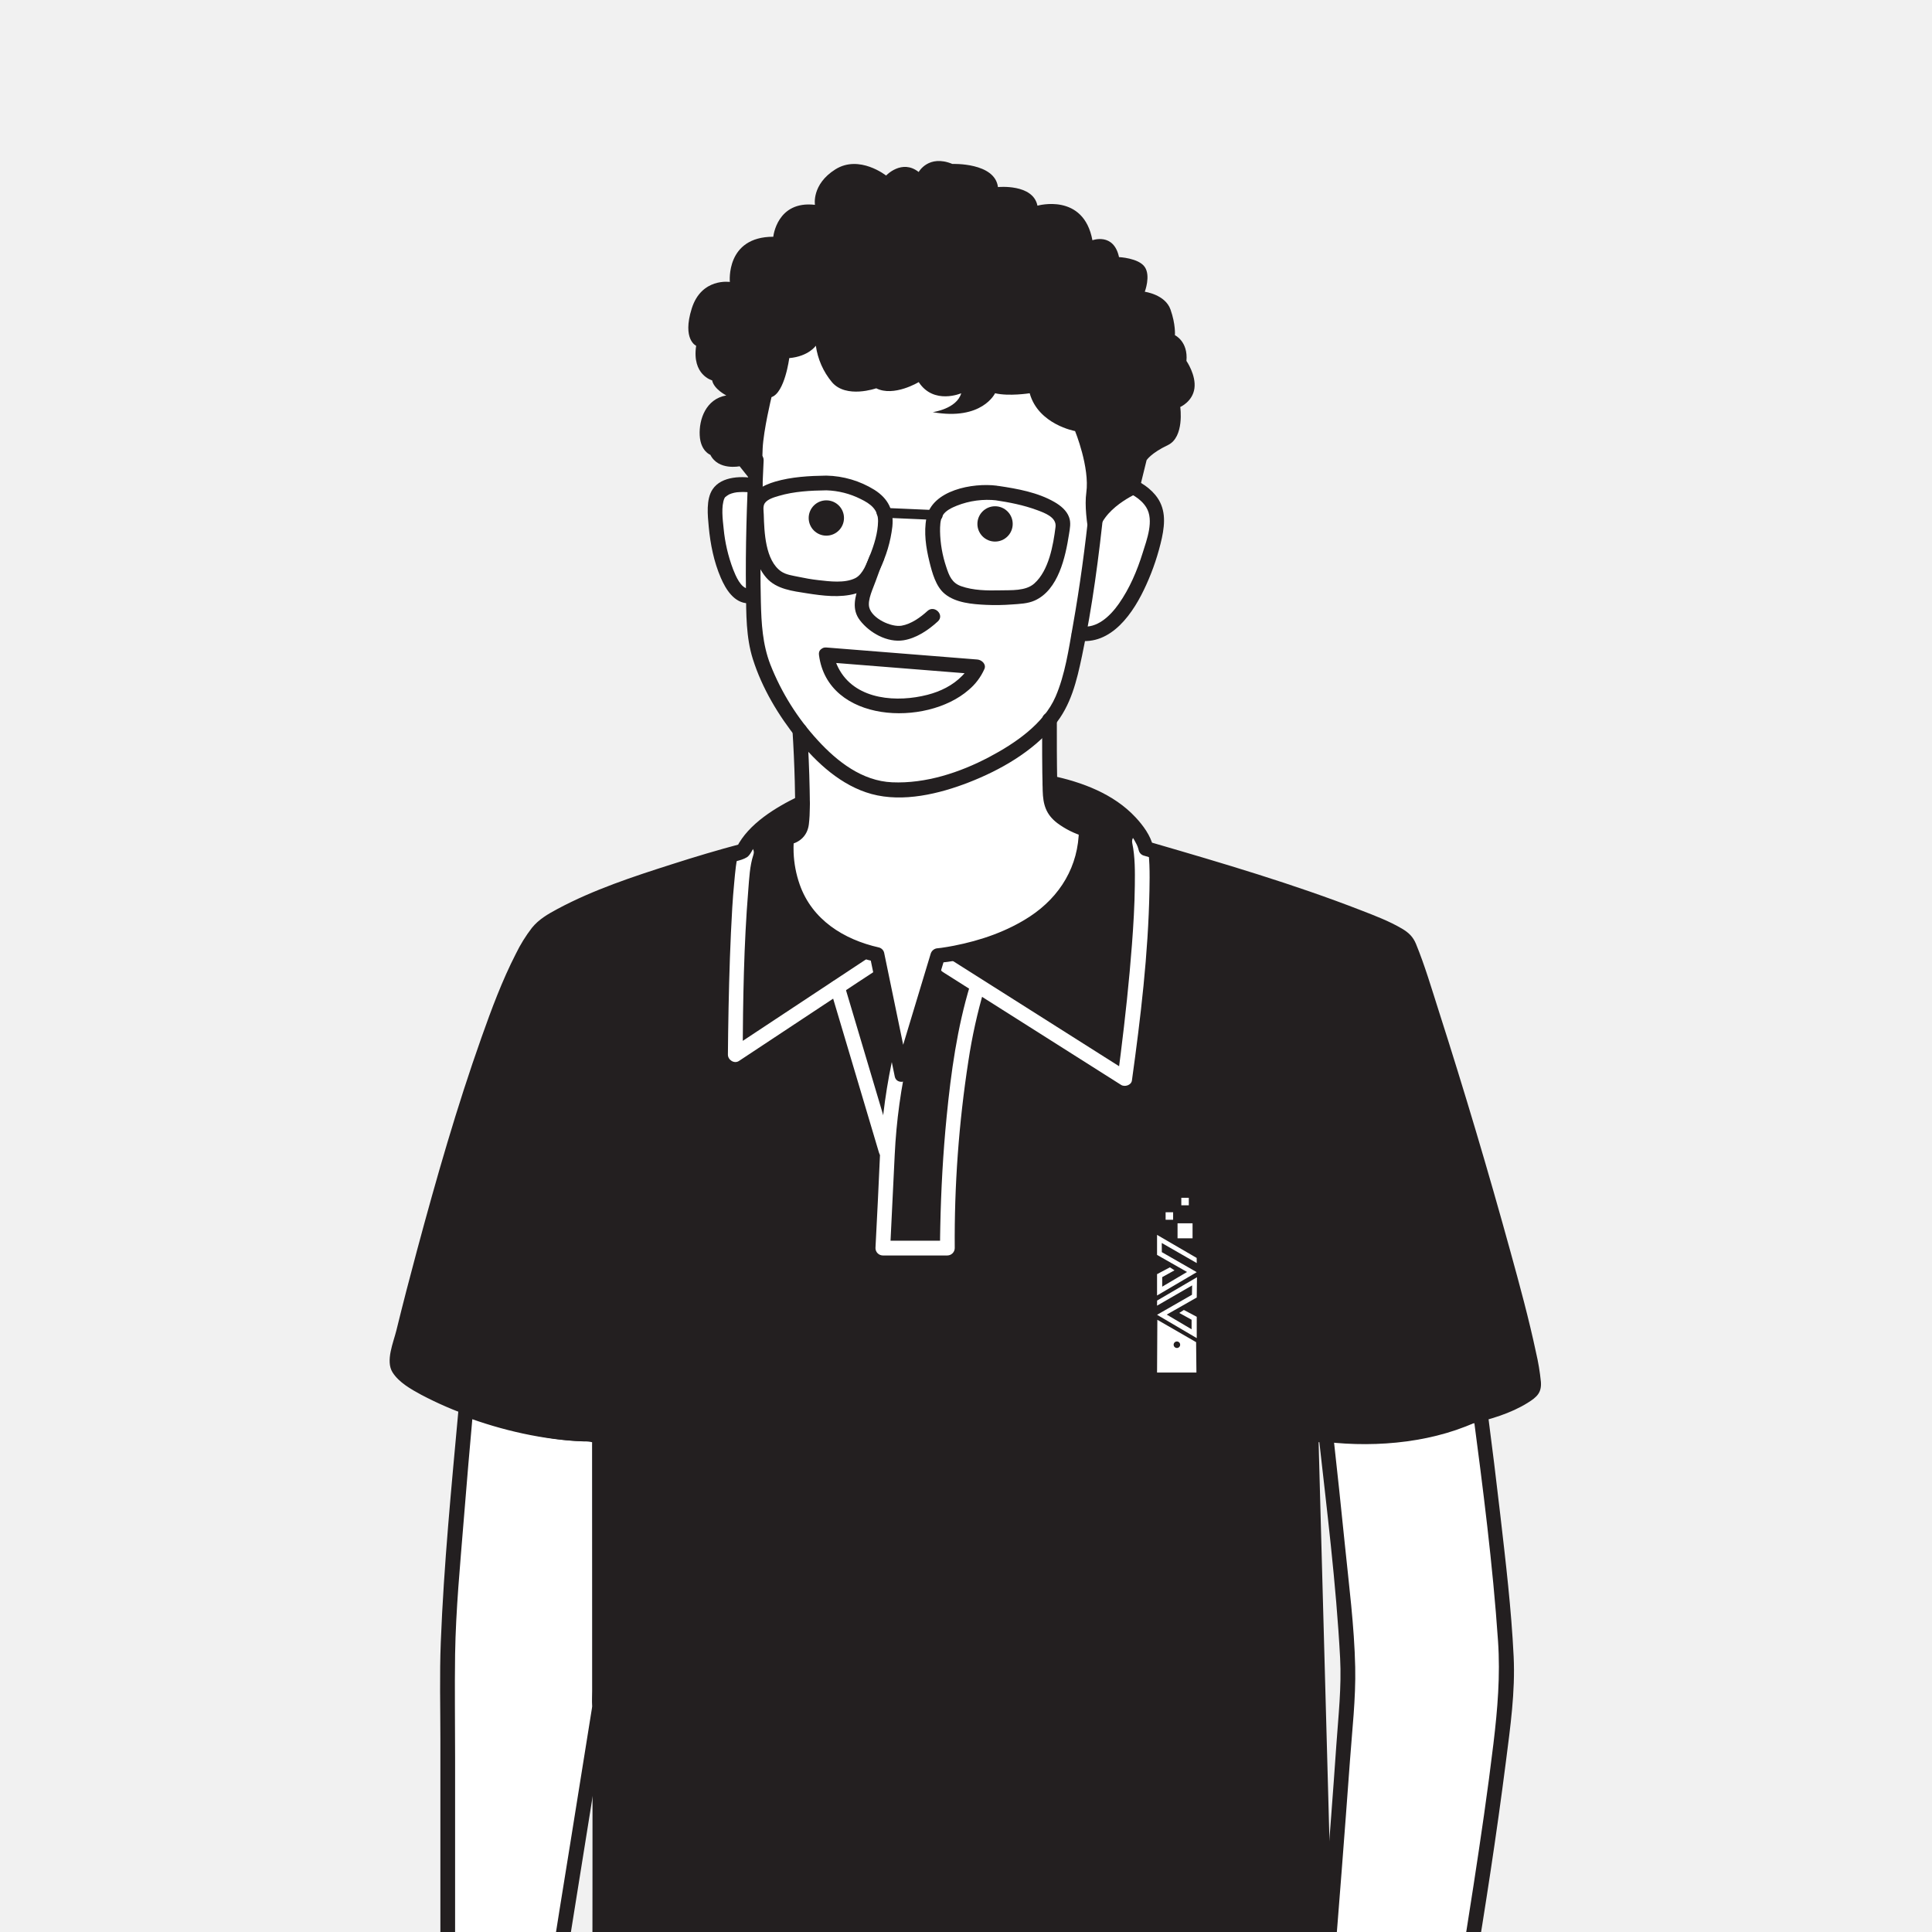 <svg width="1200" height="1200" viewBox="0 0 1200 1200" fill="none" xmlns="http://www.w3.org/2000/svg">
<rect x="0" y="0" width="1200" height="1200" fill="#808080" stroke="none"/>
<g clip-path="url(#clip0_2656_314)">
<rect width="1200" height="1200" fill="#F1F1F1"/>
<g clip-path="url(#clip1_2656_314)">
<path d="M488.704 520.31C488.704 520.31 502.207 523.356 498.45 498.554C498.45 498.554 473.292 510.31 456.744 529.894C456.744 529.894 363.941 555.701 347.778 569.021C331.615 582.341 324.61 591.712 317.026 610.545C309.442 629.378 253.168 802.629 246.386 839.401C244.03 854.65 308.854 892.681 372.428 889.858V1228.27H823.5L814.363 891.391C814.363 891.391 895.664 890.589 923.887 876.995C952.111 863.401 955.248 866.173 950.284 844.507C945.319 822.842 886.892 593.56 874.039 585.306C861.186 577.052 711.793 527.143 711.793 527.143C711.793 527.143 699.61 492.675 652.137 486.32C652.137 486.32 654.087 511.955 674.757 515.254C674.737 515.163 527.73 536.96 488.704 520.31Z" fill="#231F20"/>
<path d="M560.167 662.81L582.502 593.54C582.502 593.54 667.996 584.809 674.706 515.163C674.706 515.163 647.579 510.869 649.742 490.533C651.011 476.733 651.143 462.852 650.137 449.03C650.137 449.03 666.473 436.908 670.158 393.405C670.158 393.405 689.174 393.598 703.367 370.156C717.56 346.714 730.484 311.099 700.26 301.028L674.737 246.621L581.527 192.813L493.293 197.24L467.841 238.418L469.059 301.861C469.059 301.861 443.505 298.297 444.348 314.521C445.191 330.744 451.15 369.344 469.059 371.374C469.059 371.374 471.089 437.365 495.831 449.416C495.831 449.416 508.46 521.955 488.663 520.361C488.663 520.361 489.13 580.108 544.745 593.002L560.167 662.81Z" fill="white"/>
<path d="M538.897 595.225L464.866 644.17L454.389 651.094L461.272 655.043C461.495 621.073 461.983 586.92 464.754 553.052C465.353 545.762 465.638 537.874 467.962 530.859C469.82 525.265 460.998 522.869 459.15 528.432C457.12 534.716 456.653 541.711 456.033 548.25C455.018 558.585 454.49 568.95 454.003 579.306C453.049 599.966 452.571 620.636 452.267 641.307C452.206 645.885 452.145 650.444 452.115 655.043C452.115 658.363 456.064 660.921 458.988 658.982L533.019 610.007L543.527 603.113C548.41 599.885 543.831 591.946 538.908 595.225H538.897Z" fill="white"/>
<path d="M585.69 603.784L682.442 665.053L696.341 673.856C698.585 675.287 702.646 674.048 703.052 671.135C708.473 632.078 713.204 592.494 713.945 553.052C714.148 542.514 714.27 531.63 712.077 521.265C710.859 515.508 702.047 517.945 703.265 523.691C705.072 532.26 704.95 541.316 704.859 550.026C704.727 562.311 703.996 574.595 703.062 586.839C701.346 609.479 698.899 632.068 696.077 654.607C695.624 658.268 695.153 661.933 694.666 665.602C694.666 665.896 694.422 667.429 694.503 666.83C694.585 666.231 694.372 667.409 694.392 667.581C694.391 667.959 694.34 668.334 694.24 668.698L700.95 665.967L604.208 604.697L590.309 595.895C585.324 592.738 580.735 600.636 585.69 603.784Z" fill="white"/>
<path d="M555.588 652.088C550.674 673.228 547.674 694.767 546.623 716.445C545.757 736.073 544.806 755.667 543.771 775.227C543.784 776.435 544.269 777.589 545.123 778.443C545.977 779.297 547.132 779.782 548.339 779.796H588.441C589.647 779.777 590.799 779.29 591.651 778.437C592.504 777.584 592.991 776.433 593.01 775.227C592.703 736.31 595.538 697.432 601.487 658.972C603.755 643.872 607.059 628.947 611.375 614.301C613.081 608.656 604.269 606.25 602.563 611.864C594.512 638.332 590.685 666.048 587.984 693.51C585.741 716.231 584.482 739.064 584.025 761.887C583.934 766.313 583.852 770.74 583.873 775.176L588.441 770.608H548.339L552.908 775.176C553.889 755.948 554.823 736.719 555.71 717.49C556.709 696.263 559.618 675.169 564.4 654.464C565.71 648.738 556.898 646.342 555.588 652.038V652.088Z" fill="white"/>
<path d="M554.776 713.5L528.379 624.819L524.532 611.915C522.857 606.301 514.034 608.697 515.719 614.352L542.116 703.033L545.953 715.937C547.628 721.551 556.451 719.155 554.766 713.5H554.776Z" fill="white"/>
<path d="M743.276 781.329L718.666 767.004V779.441L737.296 790.05L721.864 799.177V793.248L729.509 789.025L726.656 787.167L718.666 791.4V804.659L743.316 790.162L721.631 777.725L721.59 772.04L743.316 784.507L743.276 781.329Z" fill="white"/>
<path d="M718.697 807.806L743.458 793.319L743.316 805.908L724.687 816.517L740.118 825.644V819.715L732.474 815.492L735.326 813.644L743.316 817.878V831.127L718.666 816.639L740.352 804.202L740.443 798.395L718.666 810.974L718.697 807.806Z" fill="white"/>
<path d="M742.92 833.634L718.849 819.746L718.666 852.518H743.123L742.92 833.634ZM730.991 837.259C730.59 837.259 730.197 837.139 729.863 836.916C729.529 836.693 729.269 836.376 729.115 836.005C728.962 835.634 728.921 835.226 729 834.832C729.078 834.438 729.272 834.076 729.556 833.792C729.839 833.508 730.201 833.315 730.595 833.237C730.989 833.158 731.397 833.198 731.768 833.352C732.139 833.506 732.456 833.766 732.68 834.1C732.903 834.434 733.022 834.826 733.022 835.228C733.022 835.767 732.808 836.283 732.427 836.664C732.046 837.045 731.53 837.259 730.991 837.259Z" fill="white"/>
<path d="M728.646 752.953H723.986V757.613H728.646V752.953Z" fill="white"/>
<path d="M740.717 759.816H731.397V769.136H740.717V759.816Z" fill="white"/>
<path d="M738.392 743.968H733.732V748.628H738.392V743.968Z" fill="white"/>
<path d="M823.5 1228.22C823.5 1228.22 837.196 1060.7 837.196 1037.42C837.196 1014.14 823.5 891.005 823.5 891.005C823.5 891.005 879.745 897.645 919.42 876.944C919.42 876.944 935.887 1002 935.887 1039.45C935.887 1076.91 910.73 1228.22 910.73 1228.22H823.5Z" fill="white"/>
<path d="M828.069 1228.22C831.724 1183.55 835.179 1138.88 838.434 1094.21C839.815 1074.8 842.16 1055.03 841.744 1035.56C841.196 1009.96 837.825 984.245 835.257 958.803C832.976 936.197 830.58 913.601 828.069 891.015L823.5 895.584C855.876 899.351 892.537 895.838 921.735 880.904L914.852 876.954C921.075 924.244 927.207 971.737 930.456 1019.33C931.918 1040.81 930.162 1061.61 927.603 1082.97C924.07 1112.41 919.715 1141.85 915.217 1171.15C912.354 1189.78 909.39 1208.4 906.324 1226.99L910.73 1223.63H823.5C817.622 1223.63 817.612 1232.77 823.5 1232.77H910.73C912.557 1232.77 914.791 1231.37 915.136 1229.42C922.588 1184.55 929.552 1139.57 935.309 1094.46C938.08 1072.73 941.217 1050.8 940.151 1028.83C938.74 999.575 935.248 970.357 931.898 941.26C929.42 919.798 926.784 898.352 923.989 876.924C923.542 873.472 920.476 871.269 917.116 872.985C889.359 887.198 854.232 889.99 823.5 886.416C821.226 886.142 818.688 888.731 818.932 890.985C824.069 937.128 829.896 983.463 832.373 1029.84C833.328 1047.78 831.267 1065.96 830.028 1083.83C827.998 1113.35 825.713 1142.86 823.399 1172.36C821.937 1190.98 820.448 1209.59 818.932 1228.2C818.454 1234.09 827.602 1234.03 828.069 1228.22Z" fill="#231F20"/>
<path d="M345.484 1228.22L372.418 1060.15V895.057C372.418 895.057 373.007 890.772 363.89 890.772C354.773 890.772 318.864 886.478 289.371 875.219C289.371 875.219 278.102 999.028 278.102 1030.25V1228.22H345.484Z" fill="white"/>
<path d="M349.89 1229.44L361.118 1159.38L375.86 1067.36C378.54 1050.66 376.987 1033.18 376.987 1016.33V898.843C376.987 896.904 377.24 894.61 376.631 892.752C373.9 884.264 360.611 886.244 353.626 885.493C340.051 883.98 326.604 881.483 313.392 878.021C305.67 876.032 298.058 873.637 290.589 870.843C287.544 869.706 285.046 872.569 284.803 875.239C280.417 923.443 275.665 971.799 273.777 1020.16C272.985 1040.27 273.533 1060.46 273.533 1080.56V1228.24C273.549 1229.45 274.036 1230.6 274.889 1231.45C275.742 1232.31 276.895 1232.79 278.102 1232.81H345.484C351.362 1232.81 351.372 1223.67 345.484 1223.67H278.102L282.671 1228.24V1091.89C282.671 1070.43 282.356 1048.94 282.671 1027.48C283.117 999.779 285.798 972.032 288.011 944.428C289.859 921.341 291.828 898.265 293.919 875.198L288.143 879.605C311.554 888.417 337.707 894.376 362.793 895.3C364.578 895.232 366.363 895.424 368.093 895.869C367.951 895.818 367.646 894.417 367.829 895.097C367.909 895.772 367.909 896.453 367.829 897.128V1050.17C367.829 1053.21 367.565 1056.43 367.829 1059.49C367.961 1061.1 368.052 1058.35 367.941 1059.21C367.829 1060.07 367.667 1060.94 367.535 1061.79L354.042 1145.96C349.788 1172.51 345.413 1199.04 341.281 1225.61C341.209 1226.08 341.138 1226.54 341.057 1227.01C340.154 1232.76 348.966 1235.23 349.89 1229.44Z" fill="#231F20"/>
<path d="M618.046 336.379C624.101 336.379 629.01 331.47 629.01 325.414C629.01 319.359 624.101 314.45 618.046 314.45C611.99 314.45 607.081 319.359 607.081 325.414C607.081 331.47 611.99 336.379 618.046 336.379Z" fill="#231F20"/>
<path d="M513.252 332.704C519.308 332.704 524.217 327.795 524.217 321.739C524.217 315.683 519.308 310.774 513.252 310.774C507.197 310.774 502.288 315.683 502.288 321.739C502.288 327.795 507.197 332.704 513.252 332.704Z" fill="#231F20"/>
<path d="M513.252 295.414C502.674 295.566 491.638 296.165 481.425 299.16C474.318 301.272 465.962 305.251 465.181 313.637C464.531 320.856 465.566 328.703 466.724 335.8C468.044 343.922 470.511 352.623 476.084 358.947C482.298 366.003 492.47 367.14 501.252 368.521C510.948 370.044 521.801 371.425 531.415 368.684C539.08 366.511 543.019 360.663 546.319 353.79C550.481 345.42 553.167 336.394 554.258 327.109C555.273 316.957 551.71 309.698 543.09 304.226C534.117 298.668 523.815 295.625 513.263 295.414C507.374 295.414 507.374 304.551 513.263 304.551C520.648 304.771 527.896 306.6 534.501 309.911C540.776 312.957 545.496 316.5 545.375 323.84C545.253 330.947 542.989 338.247 540.37 344.836C538.542 349.435 535.994 356.724 531.232 359.1C524.694 362.359 515.273 361.13 508.328 360.338C504.135 359.871 499.973 359.13 495.851 358.257C492.389 357.516 488.237 357.019 485.252 354.968C475.252 348.115 474.704 330.307 474.379 319.495C474.308 317.323 473.749 314.51 474.978 312.612C476.673 309.993 481.069 308.784 483.861 307.972C493.333 305.19 503.435 304.693 513.303 304.551C519.161 304.47 519.161 295.332 513.252 295.414Z" fill="#231F20"/>
<path d="M617.893 310.653C626.746 311.962 635.691 313.698 644.107 316.815C648.797 318.561 656.361 321.242 655.61 327.272C654.188 338.683 651.437 354.399 642.411 362.43C637.031 367.232 627.975 366.491 621.213 366.674C613.223 366.856 604.563 366.785 596.939 364.075C591.243 362.044 589.528 357.648 587.751 352.196C585.328 345.041 584.023 337.556 583.883 330.003C583.883 326.856 583.883 322.998 585.527 320.176C587.284 317.13 591.193 315.343 594.319 314.084C602.182 310.974 610.689 309.845 619.091 310.795C624.909 311.526 624.858 302.388 619.091 301.658C604.289 299.789 578.857 304.307 575.436 321.749C573.7 330.633 575.142 340.216 577.294 348.907C578.959 355.648 581.213 364.278 586.827 368.877C593.639 374.471 603.954 375.283 612.401 375.689C617.755 375.933 623.118 375.851 628.462 375.445C633.183 375.1 638.31 374.968 642.675 372.999C657.396 366.389 661.772 345.993 663.996 331.699C664.564 328.145 665.305 324.653 663.996 321.181C662.463 317.008 658.716 314.003 654.98 311.84C644.604 305.83 631.894 303.556 620.188 301.82C614.594 301.018 612.086 309.79 617.893 310.653Z" fill="#231F20"/>
<path d="M547.395 321.465L582.532 322.998C586.451 323.17 586.451 317.079 582.532 316.906L547.395 315.373C543.476 315.201 543.486 321.292 547.395 321.465Z" fill="#231F20"/>
<path d="M540.034 345.689C537.608 351.486 535.375 357.394 533.486 363.394C531.09 370.968 528.867 378.41 534.105 385.263C540.095 393.1 551.141 399.283 561.202 397.689C569.162 396.42 576.705 391.324 582.522 385.953C586.868 381.963 580.39 375.516 576.065 379.486C571.74 383.456 565.913 387.608 560.014 388.623C553.568 389.72 541.598 384.176 539.892 377.232C538.735 372.552 542.359 365.313 543.872 360.988C545.385 356.663 547.04 352.338 548.816 348.095C551.08 342.683 542.248 340.318 540.004 345.668L540.034 345.689Z" fill="#231F20"/>
<path d="M667.752 267.748C667.752 267.748 644.929 263.687 639.559 244.256C639.559 244.256 626.736 246.286 618.046 244.256C618.046 244.256 610.076 261.454 579.324 256.002C579.324 256.002 594.279 253.972 597.03 244.256C597.03 244.256 579.964 251.647 570.634 237.332C570.634 237.332 555.212 246.692 544.238 241.18C544.238 241.18 525.516 247.789 516.704 237.332C511.341 230.87 507.888 223.04 506.734 214.722C506.734 214.722 502.328 221.332 490.216 222.428C490.216 222.428 487.465 243.9 479.201 246.662C479.201 246.662 474.247 267.028 473.698 278.591C473.15 290.155 473.698 307.587 473.698 307.587L459.384 289.607C459.384 289.607 446.185 292.358 441.211 282.5C441.211 282.5 435.119 280.297 434.602 270.388C434.084 260.479 438.459 247.809 451.12 245.606C451.12 245.606 443.414 241.748 442.317 236.245C442.317 236.245 429.647 232.946 432.398 214.773C432.398 214.773 423.596 210.915 429.647 191.646C435.698 172.377 453.323 175.128 453.323 175.128C453.323 175.128 450.571 147.046 480.308 147.046C480.308 147.046 482.511 124.477 506.186 127.229C506.186 127.229 503.983 114.569 518.846 105.208C533.709 95.848 550.37 109.036 550.37 109.036C550.37 109.036 560.146 98.579 570.603 106.833C570.603 106.833 576.695 95.726 591.527 101.827C591.527 101.827 617.924 100.812 619.853 116.193C619.853 116.193 641.63 113.99 644.381 127.757C644.381 127.757 673.011 119.503 678.524 149.229C678.524 149.229 691.722 144.275 695.042 159.696C695.042 159.696 707.153 160.244 711.001 165.788C714.849 171.331 711.042 181.219 711.042 181.219C711.042 181.219 723.712 182.874 727.012 192.225C730.311 201.575 729.763 208.194 729.763 208.194C729.763 208.194 738.027 212.052 736.92 224.164C736.92 224.164 743.012 232.976 741.875 241.23C740.738 249.484 733.073 252.794 733.073 252.794C733.073 252.794 735.824 271.515 725.367 276.469C714.91 281.424 712.169 285.83 712.169 285.83L707.214 305.993C707.214 305.993 683.539 315.81 681.884 332.754L680.229 349.699C680.229 349.699 672.524 321.749 674.727 305.993C676.93 290.236 667.752 267.748 667.752 267.748Z" fill="#231F20"/>
<path d="M465.17 286.033C463.82 312.998 462.978 340.054 463.323 367.059C463.505 381.1 463.323 395.882 467.627 409.405C473.363 427.537 483.556 444.482 495.425 459.223C507.293 473.964 522.684 488.086 541.324 493.173C560.918 498.513 583.426 493.091 601.832 485.914C621.355 478.299 641.051 467.01 654.696 450.766C665.183 438.289 668.767 423.009 672.056 407.395C678.503 376.795 682.574 345.546 685.803 314.449C686.412 308.612 677.265 308.652 676.666 314.449C674.077 339.303 670.747 364.196 666.371 388.755C663.792 403.263 661.539 419.03 655.65 432.654C648.239 449.761 630.269 461.832 614.401 470.218C596.177 479.832 574.999 486.807 554.146 485.903C535.557 485.112 520.105 473.091 507.993 459.883C495.333 446.132 485.327 430.157 478.48 412.765C473.597 400.075 472.917 387.212 472.582 373.74C471.871 344.531 472.846 315.211 474.308 286.033C474.592 280.155 465.455 280.165 465.17 286.033Z" fill="#231F20"/>
<path d="M696.016 304.388C702.108 306.013 708.666 309.729 711.996 315.191C716.92 323.252 712.291 335.232 709.722 343.445C706.28 354.481 701.671 365.384 694.991 374.917C689.691 382.461 681.458 390.643 671.376 389.009C665.62 388.075 663.153 396.887 668.95 397.821C690.483 401.314 704.301 380.288 711.966 363.212C716.202 353.89 719.454 344.152 721.671 334.155C723.702 324.571 724.159 315.292 717.489 307.312C712.768 301.657 705.549 297.515 698.453 295.617C692.757 294.104 690.331 302.916 696.016 304.429V304.388Z" fill="#231F20"/>
<path d="M470.267 297.383C461.485 295.475 448.226 295.525 442.612 303.911C438.429 310.155 439.566 320.155 440.216 327.262C441.231 338.034 443.404 348.917 447.708 358.887C450.825 366.115 456.013 374.623 464.876 374.745C470.754 374.816 470.754 365.679 464.876 365.608C460.135 365.536 456.876 357.486 455.343 353.607C452.254 345.448 450.273 336.912 449.455 328.226C448.866 322.602 447.84 314.551 449.942 309.505C449.729 310.003 450.632 308.378 450.145 309.038C450.955 308.315 451.836 307.676 452.774 307.13C454.859 306.197 457.11 305.693 459.394 305.647C462.223 305.459 465.064 305.654 467.841 306.226C473.577 307.475 476.023 298.662 470.267 297.414V297.383Z" fill="#231F20"/>
<path d="M513.252 411.304L595.304 417.842L607.071 418.776L602.665 412.999C603.538 410.826 602.198 413.761 601.812 414.41C600.644 416.336 599.25 418.115 597.66 419.71C591.812 425.74 584.126 429.476 576.065 431.558C557.456 436.35 532.41 434.898 521.648 416.502C520.273 414.189 519.201 411.708 518.461 409.121C518.227 408.329 517.496 404.258 517.811 406.735C517.08 400.979 507.933 400.897 508.674 406.735C514.014 449.071 575.314 451.609 601.71 428.461C605.925 424.925 609.267 420.464 611.477 415.426C612.675 412.441 609.69 409.852 607.071 409.639L524.999 403.1L513.242 402.166C507.384 401.689 507.415 410.837 513.252 411.304Z" fill="#231F20"/>
<path d="M492.217 453.619C492.893 464.191 493.371 474.77 493.648 485.355C493.841 492.462 494.003 499.569 493.648 506.675C493.557 508.757 493.13 511.132 493.09 512.665C493.045 513.032 492.95 513.391 492.805 513.731C493.283 512.432 494.775 511.924 491.953 513.965C490.606 514.932 489.058 515.581 487.425 515.863C486.654 516.057 485.949 516.455 485.386 517.016C484.823 517.578 484.423 518.281 484.227 519.051C481.029 542.209 490.653 567.306 509.009 581.763C519.09 589.702 531.06 594.514 543.527 597.316L540.339 594.128L555.761 668.678C556.715 673.287 563.334 672.739 564.573 668.678L586.908 594.768L582.502 598.118C613.883 595.255 649.508 581.499 667.691 554.666C675.59 543.001 679.163 529.163 679.275 515.173C679.262 514.176 678.93 513.21 678.327 512.417C677.724 511.624 676.882 511.045 675.925 510.767C670.967 509.344 666.302 507.051 662.148 503.995C655.955 499.223 656.787 493.152 656.655 486.025C656.412 473.04 656.391 460.045 656.422 447.05C656.422 441.172 647.285 441.162 647.285 447.05C647.285 461.731 647.224 476.411 647.63 491.081C647.863 499.64 649.589 505.802 656.706 511.244C661.756 514.996 667.436 517.815 673.478 519.569L670.128 515.163C669.955 537.864 658.574 556.788 639.782 569.184C625.569 578.524 609.122 584.148 592.523 587.397C589.883 587.912 587.233 588.358 584.573 588.737C585.588 588.595 583.314 588.9 582.492 588.971C581.5 589.002 580.543 589.341 579.753 589.942C578.964 590.542 578.381 591.374 578.086 592.321L555.75 666.241H564.563L549.141 591.692C548.939 590.923 548.536 590.222 547.975 589.66C547.413 589.099 546.712 588.696 545.943 588.494C524.065 583.57 504.379 571.296 496.694 549.346C494.456 542.958 493.187 536.272 492.927 529.508C492.846 527.366 492.856 525.214 492.978 523.072C492.978 522.401 493.425 518.838 493.059 521.467L489.871 524.665C496.978 523.447 501.587 518.777 502.399 511.955C503.242 504.848 503.019 497.64 502.897 490.523C502.663 478.218 502.105 465.903 501.344 453.619C500.978 447.781 491.841 447.741 492.206 453.619H492.217Z" fill="#231F20"/>
<path d="M496.105 494.564C481.892 501.417 464.876 511.65 457.607 526.209L460.338 524.107C445.881 527.955 431.525 532.229 417.271 536.818C393.23 544.483 368.682 552.575 346.367 564.514C340.448 567.681 334.651 571.001 330.397 576.28C326.532 581.298 323.188 586.697 320.417 592.392C311.889 609.022 305.321 626.697 299.097 644.281C283.716 687.632 271.026 731.968 259.086 776.374C254.619 792.994 250.284 809.654 246.193 826.365C244.386 833.736 239.33 845.309 243.817 852.396C247.797 858.7 255.33 862.893 261.686 866.345C271.773 871.663 282.254 876.198 293.036 879.909C314.691 887.665 338.225 894.539 361.392 895.138C365.5 895.269 369.609 894.976 373.657 894.264L367.89 889.858C367.937 922.962 367.975 956.066 368.002 989.169C368.056 1047.72 368.056 1106.27 368.002 1164.81C368.002 1185.95 368.002 1207.1 367.829 1228.25C367.84 1229.05 368.06 1229.83 368.465 1230.52C368.87 1231.21 369.448 1231.78 370.141 1232.18C370.835 1232.58 371.62 1232.79 372.419 1232.79C373.219 1232.8 374.006 1232.59 374.702 1232.2C371.92 1233.76 371.829 1232.61 373.281 1232.81C374.095 1232.87 374.913 1232.87 375.728 1232.81H384.631H417.474H525.476H655.488H768.23H805.195C811.003 1232.81 816.952 1233.19 822.739 1232.81H823.5C824.708 1232.79 825.862 1232.31 826.716 1231.45C827.57 1230.6 828.056 1229.45 828.069 1228.24L824.952 1113.72L820.018 932.691L818.891 891.341L814.322 895.909C832.373 895.503 850.465 894.061 868.394 891.98C883.538 890.366 898.573 887.858 913.42 884.467C925.603 881.584 938.253 877.96 948.954 871.269C954.7 867.696 957.593 864.954 957.076 858.244C956.465 852.092 955.447 845.987 954.03 839.969C949.593 819.076 943.949 798.426 938.283 777.847C924.415 727.47 909.501 677.385 893.542 627.591C889.136 613.814 885.014 599.773 879.531 586.372C877.684 581.844 874.983 579.265 870.709 576.747C862.8 572.098 854.029 568.778 845.501 565.468C803.256 549.052 759.479 536.158 715.976 523.518L713.022 522.666L716.22 525.853C714.747 519.031 709.874 512.523 705.245 507.579C691.752 493.122 672.178 485.792 653.335 481.822C647.599 480.604 645.142 489.416 650.909 490.635C668.29 494.32 686.331 500.686 698.747 513.985C701.657 517.091 704.09 520.612 705.966 524.432C706.395 525.264 706.735 526.138 706.981 527.041C707.117 527.444 707.232 527.854 707.326 528.27C707.533 529.033 707.936 529.729 708.495 530.289C709.054 530.848 709.75 531.251 710.514 531.458C748.281 542.3 785.946 553.793 823.003 566.889C833.287 570.524 843.582 574.24 853.612 578.565C857.308 580.169 860.983 581.834 864.516 583.773C866.963 585.113 868.882 586.098 869.978 587.438C870.069 587.55 869.836 587.022 870.354 588.159C870.554 588.51 870.717 588.881 870.841 589.265C871.653 591.296 872.415 593.377 873.156 595.448C875.602 602.291 877.887 609.184 880.151 616.088C895.379 662.738 909.481 709.825 922.892 757.034C929.319 779.664 935.613 802.344 941.167 825.198C944.212 837.594 946.791 850.274 947.938 861.614C947.999 862.244 948.466 860.883 947.938 861.32C947.411 861.756 948.466 861.695 948.152 860.904C947.898 860.274 949.106 860.061 947.431 861.239C946.152 862.132 944.893 863.015 943.563 863.817C938.684 866.662 933.518 868.983 928.151 870.741C914.953 875.29 901.176 878.041 887.44 880.234C864.531 883.767 841.429 885.91 818.262 886.65L814.201 886.772C812.994 886.788 811.841 887.274 810.988 888.128C810.134 888.981 809.648 890.134 809.632 891.341L812.749 1005.85L817.683 1186.87L818.81 1228.22L823.378 1223.65H778.099H669.996H539.029H389.931C384.347 1223.65 378.52 1223.19 372.956 1223.65C371.965 1223.63 370.984 1223.85 370.093 1224.29L376.966 1228.23C377.322 1182.16 377.169 1136.08 377.159 1090.01C377.159 1035.11 377.122 980.201 377.047 925.29C377.047 913.473 377.031 901.649 376.997 889.818C376.997 886.65 374.103 884.894 371.22 885.412C361.91 887.117 351.737 885.493 342.539 883.868C330.155 881.604 317.935 878.518 305.96 874.63C294.074 870.958 282.478 866.404 271.269 861.005C264.731 857.777 255.909 853.452 251.838 847.959C251.38 847.467 251.064 846.86 250.924 846.203C250.924 846.497 250.822 846.761 251.076 845.634C251.432 844.02 251.767 842.406 252.142 840.792C253.432 835.167 254.802 829.563 256.203 823.959C260.779 805.495 265.587 787.089 270.63 768.74C283.188 722.719 296.417 676.617 313.27 631.956C319.169 616.342 325.301 600.118 334.519 586.088C337.24 581.647 341.062 577.986 345.616 575.458C356.012 569.204 367.311 564.453 378.58 560.047C401.799 550.97 425.647 543.468 449.647 536.615C453.922 535.386 460.013 534.869 463.861 532.493C466.206 531.051 467.353 527.356 469.079 525.224C471.334 522.542 473.832 520.075 476.541 517.853C481.671 513.65 487.165 509.913 492.958 506.686C495.496 505.213 498.034 503.792 500.714 502.523C506.014 499.965 501.384 492.086 496.105 494.635V494.564Z" fill="#231F20"/>
</g>
</g>
<defs>
<clipPath id="clip0_2656_314">
<rect width="1200" height="1200" fill="white"/>
</clipPath>
<clipPath id="clip1_2656_314">
<rect width="715.126" height="1133" fill="white" transform="translate(242 100)"/>
</clipPath>
</defs>
</svg>
